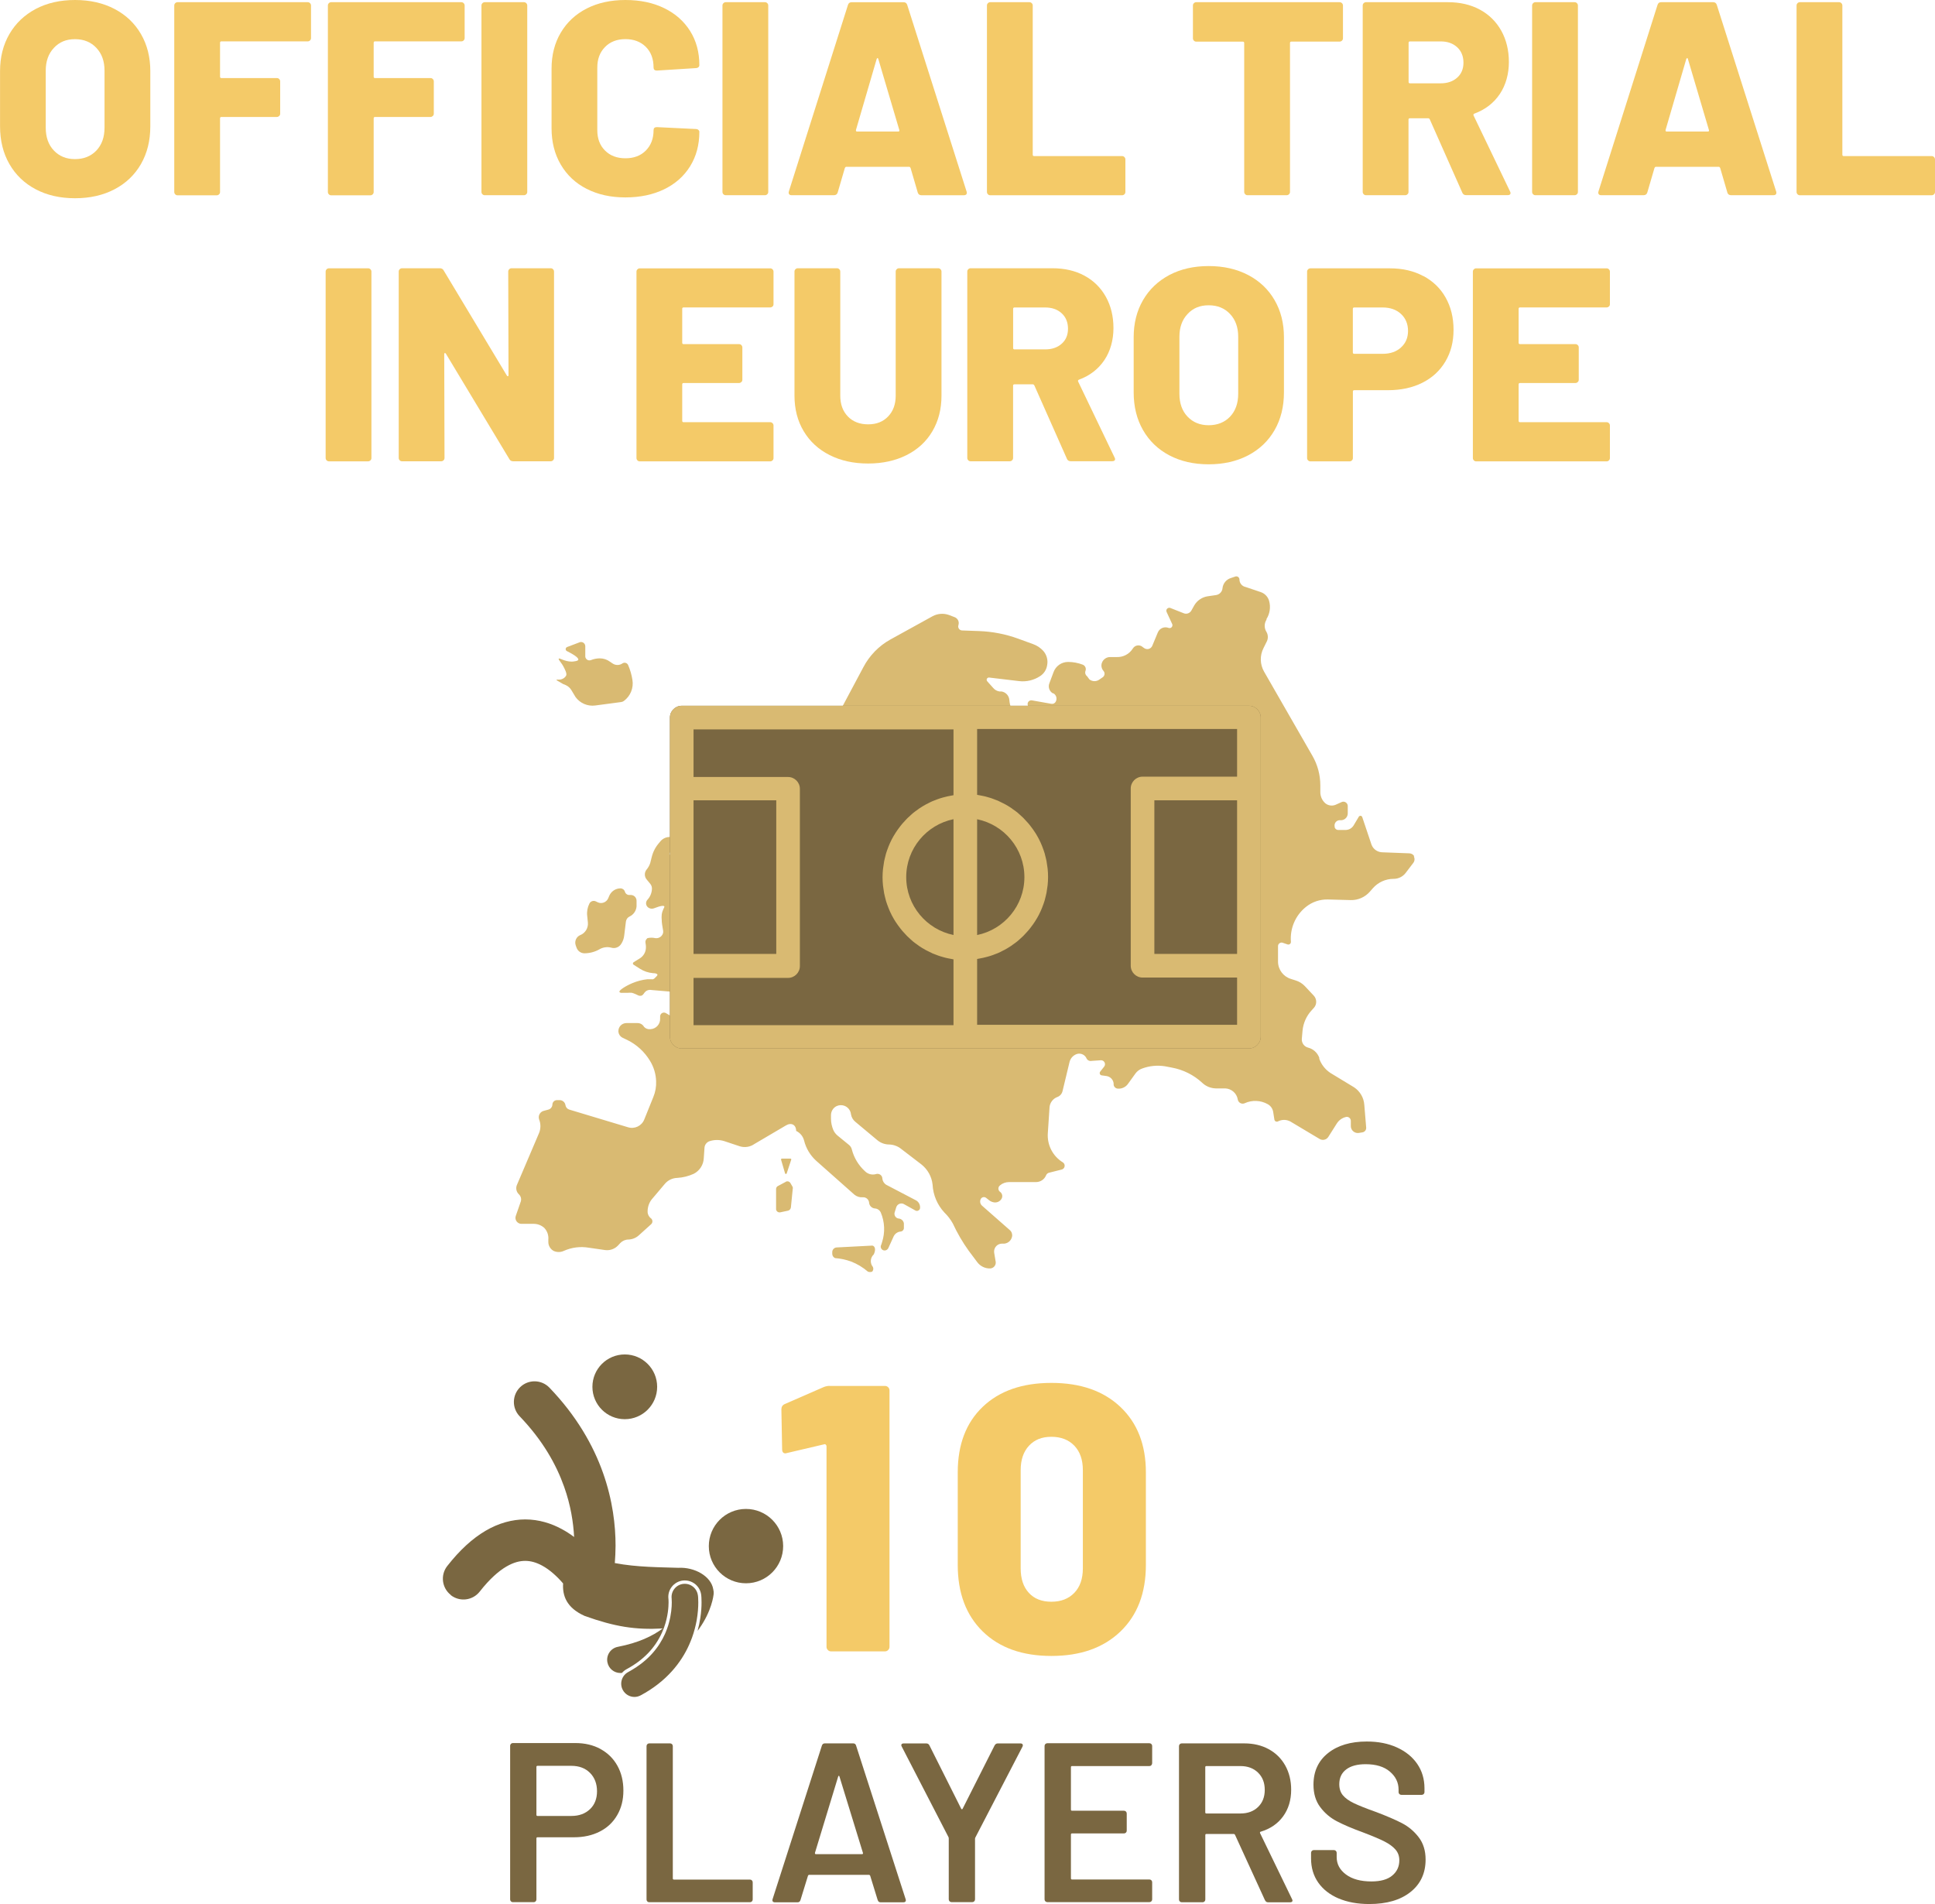<svg xmlns="http://www.w3.org/2000/svg" id="Capa_2" data-name="Capa 2" viewBox="0 0 415.41 408.78"><defs><style>      .cls-1 {        fill: #d9ba72;      }      .cls-1, .cls-2, .cls-3 {        stroke-width: 0px;      }      .cls-2 {        fill: #7a6741;      }      .cls-3 {        fill: #f4ca68;      }    </style></defs><g id="Layer_2" data-name="Layer 2"><g><path class="cls-2" d="M128.91,375.49c1.56.85,2.77,2.04,3.63,3.58.86,1.54,1.29,3.32,1.29,5.34s-.44,3.74-1.32,5.26c-.88,1.53-2.12,2.71-3.73,3.53-1.61.83-3.47,1.24-5.58,1.24h-7.8c-.16,0-.24.08-.24.24v13.11c0,.16-.06.3-.17.41-.11.11-.25.17-.41.17h-4.48c-.16,0-.3-.06-.41-.17-.11-.11-.17-.25-.17-.41v-33c0-.16.06-.3.17-.41s.25-.17.41-.17h13.4c2.05,0,3.85.42,5.41,1.27ZM126.66,388.41c1.01-.97,1.51-2.26,1.51-3.85s-.5-2.94-1.51-3.95c-1.01-1.01-2.34-1.51-4-1.51h-7.26c-.16,0-.24.08-.24.24v10.28c0,.16.08.24.24.24h7.26c1.66,0,2.99-.49,4-1.46Z"></path><path class="cls-2" d="M138.97,408.22c-.11-.11-.17-.25-.17-.41v-32.95c0-.16.06-.3.17-.41s.25-.17.41-.17h4.48c.16,0,.3.06.41.17.11.11.17.25.17.41v28.42c0,.16.08.24.24.24h16.33c.16,0,.3.06.41.17.11.11.17.25.17.41v3.7c0,.16-.06.3-.17.41s-.25.17-.41.17h-21.64c-.16,0-.3-.06-.41-.17Z"></path><path class="cls-2" d="M188.42,407.91l-1.61-5.22c-.07-.13-.15-.19-.24-.19h-12.87c-.1,0-.18.07-.24.19l-1.61,5.22c-.1.33-.31.49-.63.49h-4.87c-.2,0-.34-.06-.44-.17-.1-.11-.11-.28-.05-.51l10.58-32.95c.1-.32.31-.49.63-.49h6.09c.33,0,.54.16.63.49l10.63,32.95c.03.07.05.15.05.24,0,.29-.18.44-.54.44h-4.87c-.33,0-.54-.16-.63-.49ZM175.16,398.06h9.89c.2,0,.26-.1.2-.29l-5.02-16.33c-.03-.13-.08-.2-.15-.2s-.11.07-.15.2l-4.97,16.33c-.03.2.03.29.2.29Z"></path><path class="cls-2" d="M203.85,408.18c-.11-.11-.17-.25-.17-.41v-13.06c0-.13-.02-.23-.05-.29l-10.04-19.45c-.07-.13-.1-.23-.1-.29,0-.26.18-.39.54-.39h4.83c.32,0,.55.15.68.44l6.82,13.6c.1.13.2.13.29,0l6.87-13.6c.16-.29.39-.44.68-.44h4.87c.23,0,.38.07.46.2.08.13.07.29-.02.49l-10.09,19.45c-.07.13-.1.23-.1.29v13.06c0,.16-.06.3-.17.41s-.25.17-.41.17h-4.48c-.16,0-.3-.06-.41-.17Z"></path><path class="cls-2" d="M247.18,378.98c-.11.11-.25.17-.41.17h-16.62c-.16,0-.24.08-.24.24v9.11c0,.16.08.24.24.24h11.16c.16,0,.3.06.41.17.11.11.17.25.17.42v3.7c0,.16-.06.3-.17.41s-.25.17-.41.17h-11.16c-.16,0-.24.08-.24.24v9.41c0,.16.08.24.24.24h16.62c.16,0,.3.06.41.17.11.11.17.25.17.41v3.7c0,.16-.06.3-.17.41s-.25.17-.41.17h-21.93c-.16,0-.3-.06-.42-.17-.11-.11-.17-.25-.17-.41v-32.95c0-.16.06-.3.17-.41.11-.11.25-.17.42-.17h21.93c.16,0,.3.06.41.17.11.11.17.25.17.41v3.7c0,.16-.06.3-.17.42Z"></path><path class="cls-2" d="M271.57,407.96l-6.43-14.04c-.07-.13-.16-.19-.29-.19h-5.85c-.16,0-.24.08-.24.24v13.84c0,.16-.06.3-.17.41s-.25.17-.41.17h-4.48c-.16,0-.3-.06-.42-.17-.11-.11-.17-.25-.17-.41v-32.95c0-.16.06-.3.17-.41.11-.11.25-.17.42-.17h13.4c1.98,0,3.74.41,5.26,1.24,1.53.83,2.71,2,3.56,3.51.84,1.51,1.27,3.24,1.27,5.19,0,2.24-.58,4.15-1.73,5.73s-2.75,2.67-4.8,3.29c-.07,0-.11.03-.15.1-.03.07-.03.13,0,.2l6.87,14.18c.06.13.1.23.1.29,0,.26-.18.39-.54.39h-4.68c-.33,0-.55-.15-.68-.44ZM258.75,379.39v9.7c0,.16.08.24.24.24h7.31c1.56,0,2.82-.46,3.78-1.39.96-.93,1.44-2.15,1.44-3.68s-.48-2.76-1.44-3.7c-.96-.94-2.22-1.41-3.78-1.41h-7.31c-.16,0-.24.08-.24.24Z"></path><path class="cls-2" d="M287.36,407.57c-1.88-.81-3.34-1.95-4.36-3.41-1.02-1.46-1.54-3.18-1.54-5.17v-1.22c0-.16.06-.3.17-.41s.25-.17.41-.17h4.34c.16,0,.3.06.41.17.11.11.17.25.17.41v.93c0,1.5.67,2.74,2,3.73s3.15,1.49,5.46,1.49c1.98,0,3.48-.42,4.48-1.27,1.01-.84,1.51-1.93,1.51-3.27,0-.91-.28-1.68-.83-2.31-.55-.63-1.34-1.21-2.36-1.73s-2.56-1.17-4.61-1.95c-2.31-.84-4.18-1.64-5.61-2.39-1.43-.75-2.62-1.76-3.58-3.05-.96-1.28-1.44-2.88-1.44-4.8,0-2.86,1.04-5.12,3.12-6.78s4.86-2.49,8.33-2.49c2.44,0,4.59.42,6.46,1.27s3.32,2.02,4.36,3.53,1.56,3.26,1.56,5.24v.83c0,.16-.06.3-.17.41s-.25.17-.41.17h-4.39c-.16,0-.3-.06-.42-.17-.11-.11-.17-.25-.17-.41v-.54c0-1.53-.63-2.82-1.88-3.88-1.25-1.06-2.98-1.58-5.19-1.58-1.79,0-3.18.37-4.17,1.12-.99.75-1.49,1.8-1.49,3.17,0,.97.26,1.77.78,2.39s1.3,1.18,2.34,1.68,2.65,1.15,4.83,1.92c2.31.88,4.15,1.67,5.53,2.39s2.57,1.71,3.56,3c.99,1.28,1.49,2.88,1.49,4.8,0,2.92-1.08,5.25-3.24,6.97-2.16,1.72-5.11,2.58-8.85,2.58-2.53,0-4.74-.41-6.63-1.22Z"></path></g><g><path class="cls-3" d="M7.67,40.64c-2.43-1.28-4.31-3.09-5.65-5.42-1.34-2.33-2.01-5.03-2.01-8.11v-11.84c0-3,.67-5.65,2.01-7.96,1.34-2.31,3.23-4.1,5.65-5.39,2.43-1.28,5.24-1.92,8.44-1.92s6.02.64,8.47,1.92c2.45,1.28,4.34,3.08,5.68,5.39,1.34,2.31,2.01,4.96,2.01,7.96v11.84c0,3.08-.67,5.78-2.01,8.11-1.34,2.33-3.24,4.14-5.68,5.42-2.45,1.28-5.27,1.92-8.47,1.92s-6.01-.64-8.44-1.92ZM20.69,32.32c1.16-1.22,1.75-2.86,1.75-4.91v-12.25c0-2.01-.58-3.64-1.75-4.88-1.16-1.24-2.69-1.87-4.59-1.87s-3.37.62-4.53,1.87c-1.17,1.24-1.75,2.87-1.75,4.88v12.25c0,2.05.58,3.69,1.75,4.91,1.16,1.22,2.67,1.84,4.53,1.84s3.42-.61,4.59-1.84Z"></path><path class="cls-3" d="M66.57,8.67c-.14.14-.31.21-.5.21h-18.53c-.2,0-.3.1-.3.3v7.28c0,.2.1.3.3.3h11.9c.2,0,.37.07.5.21.14.14.21.31.21.5v6.93c0,.2-.07.37-.21.5s-.31.21-.5.21h-11.9c-.2,0-.3.1-.3.3v15.81c0,.2-.07.37-.21.5-.14.14-.31.21-.5.21h-8.41c-.2,0-.37-.07-.5-.21-.14-.14-.21-.31-.21-.5V1.18c0-.2.07-.36.21-.5s.31-.21.5-.21h27.94c.2,0,.36.07.5.21.14.14.21.31.21.5v6.99c0,.2-.07.37-.21.5Z"></path><path class="cls-3" d="M99.55,8.67c-.14.14-.31.21-.5.21h-18.53c-.2,0-.3.1-.3.3v7.28c0,.2.1.3.3.3h11.9c.2,0,.37.07.5.21.14.14.21.31.21.5v6.93c0,.2-.07.37-.21.5s-.31.21-.5.21h-11.9c-.2,0-.3.1-.3.3v15.81c0,.2-.07.37-.21.5-.14.14-.31.21-.5.21h-8.41c-.2,0-.37-.07-.5-.21-.14-.14-.21-.31-.21-.5V1.18c0-.2.07-.36.21-.5s.31-.21.5-.21h27.94c.2,0,.36.07.5.21.14.14.21.31.21.5v6.99c0,.2-.07.37-.21.5Z"></path><path class="cls-3" d="M103.57,41.71c-.14-.14-.21-.31-.21-.5V1.18c0-.2.07-.36.21-.5s.31-.21.5-.21h8.41c.2,0,.36.07.5.21.14.14.21.31.21.5v40.02c0,.2-.07.37-.21.5-.14.14-.31.21-.5.21h-8.41c-.2,0-.37-.07-.5-.21Z"></path><path class="cls-3" d="M125.95,40.55c-2.39-1.22-4.24-2.96-5.56-5.21-1.32-2.25-1.98-4.85-1.98-7.81v-12.79c0-2.92.66-5.5,1.98-7.73,1.32-2.23,3.18-3.96,5.56-5.18,2.39-1.22,5.16-1.83,8.32-1.83s5.93.58,8.32,1.75c2.39,1.16,4.24,2.8,5.57,4.91,1.32,2.11,1.98,4.55,1.98,7.31,0,.2-.07.36-.21.47-.14.12-.31.18-.5.18l-8.41.53c-.47,0-.71-.22-.71-.65,0-1.85-.55-3.33-1.66-4.44-1.11-1.1-2.57-1.66-4.38-1.66s-3.28.56-4.38,1.69c-1.11,1.12-1.66,2.6-1.66,4.41v13.44c0,1.82.55,3.28,1.66,4.38,1.1,1.11,2.56,1.66,4.38,1.66s3.28-.55,4.38-1.66,1.66-2.56,1.66-4.38c0-.43.24-.65.71-.65l8.41.41c.2,0,.36.06.5.18.14.12.21.26.21.41,0,2.8-.66,5.27-1.98,7.4-1.32,2.13-3.18,3.78-5.57,4.94-2.39,1.16-5.16,1.75-8.32,1.75s-5.93-.61-8.32-1.84Z"></path><path class="cls-3" d="M155.31,41.71c-.14-.14-.21-.31-.21-.5V1.18c0-.2.07-.36.21-.5.14-.14.31-.21.5-.21h8.41c.2,0,.36.07.5.21.14.14.21.31.21.5v40.02c0,.2-.07.37-.21.5-.14.14-.31.21-.5.21h-8.41c-.2,0-.37-.07-.5-.21Z"></path><path class="cls-3" d="M197.02,41.32l-1.54-5.27c-.08-.16-.18-.24-.3-.24h-13.5c-.12,0-.22.08-.3.24l-1.54,5.27c-.12.39-.39.59-.83.59h-9.06c-.24,0-.42-.07-.53-.21-.12-.14-.14-.35-.06-.62L182.04,1.07c.12-.39.37-.59.77-.59h11.19c.39,0,.65.2.77.59l12.73,40.02c.04.08.06.18.06.3,0,.35-.22.53-.65.53h-9.06c-.43,0-.71-.2-.83-.59ZM184,28.24h8.82c.24,0,.32-.12.24-.35l-4.5-15.21c-.04-.16-.1-.23-.18-.21-.08.02-.14.09-.18.21l-4.44,15.21c-.04.24.04.35.24.35Z"></path><path class="cls-3" d="M212.09,41.71c-.14-.14-.21-.31-.21-.5V1.18c0-.2.07-.36.21-.5.14-.14.31-.21.5-.21h8.41c.2,0,.36.07.5.21.14.14.21.31.21.5v32.03c0,.2.1.3.3.3h18.88c.2,0,.36.07.5.21.14.14.21.31.21.5v6.99c0,.2-.07.37-.21.5-.14.14-.31.21-.5.21h-28.3c-.2,0-.37-.07-.5-.21Z"></path><path class="cls-3" d="M288.1.68c.14.14.21.31.21.5v7.04c0,.2-.07.37-.21.5-.14.14-.31.21-.5.21h-10.36c-.2,0-.3.1-.3.3v31.97c0,.2-.07.37-.21.5-.14.14-.31.21-.5.21h-8.41c-.2,0-.37-.07-.5-.21-.14-.14-.21-.31-.21-.5V9.24c0-.2-.1-.3-.3-.3h-10c-.2,0-.37-.07-.5-.21-.14-.14-.21-.31-.21-.5V1.18c0-.2.07-.36.21-.5s.31-.21.5-.21h30.78c.2,0,.36.07.5.21Z"></path><path class="cls-3" d="M313.94,41.38l-6.99-15.75c-.08-.16-.2-.24-.36-.24h-3.91c-.2,0-.3.1-.3.3v15.51c0,.2-.07.37-.21.5-.14.14-.31.21-.5.21h-8.41c-.2,0-.37-.07-.5-.21-.14-.14-.21-.31-.21-.5V1.18c0-.2.07-.36.21-.5.14-.14.31-.21.5-.21h17.58c2.6,0,4.89.53,6.87,1.6,1.97,1.07,3.5,2.58,4.59,4.53,1.08,1.95,1.63,4.19,1.63,6.72s-.65,4.93-1.95,6.87c-1.3,1.93-3.12,3.34-5.45,4.2-.2.08-.26.22-.18.41l7.82,16.28c.08.16.12.28.12.35,0,.32-.22.47-.65.47h-8.88c-.4,0-.67-.18-.83-.53ZM302.4,9.18v8.41c0,.2.1.3.3.3h6.57c1.46,0,2.64-.4,3.55-1.21.91-.81,1.36-1.88,1.36-3.23s-.45-2.49-1.36-3.32c-.91-.83-2.09-1.24-3.55-1.24h-6.57c-.2,0-.3.1-.3.3Z"></path><path class="cls-3" d="M329.13,41.71c-.14-.14-.21-.31-.21-.5V1.18c0-.2.07-.36.21-.5.14-.14.31-.21.5-.21h8.41c.2,0,.36.07.5.21.14.14.21.31.21.5v40.02c0,.2-.07.37-.21.5-.14.14-.31.21-.5.21h-8.41c-.2,0-.37-.07-.5-.21Z"></path><path class="cls-3" d="M370.83,41.32l-1.54-5.27c-.08-.16-.18-.24-.3-.24h-13.5c-.12,0-.22.08-.3.24l-1.54,5.27c-.12.39-.39.59-.83.59h-9.06c-.24,0-.42-.07-.53-.21-.12-.14-.14-.35-.06-.62l12.67-40.02c.12-.39.37-.59.77-.59h11.19c.39,0,.65.2.77.59l12.73,40.02c.04.08.06.18.06.3,0,.35-.22.53-.65.53h-9.06c-.43,0-.71-.2-.83-.59ZM357.81,28.24h8.82c.24,0,.32-.12.24-.35l-4.5-15.21c-.04-.16-.1-.23-.18-.21-.08.02-.14.09-.18.21l-4.44,15.21c-.04.24.04.35.24.35Z"></path><path class="cls-3" d="M385.9,41.71c-.14-.14-.21-.31-.21-.5V1.18c0-.2.07-.36.21-.5.14-.14.31-.21.5-.21h8.41c.2,0,.36.07.5.21.14.14.21.31.21.5v32.03c0,.2.1.3.3.3h18.88c.2,0,.36.07.5.21.14.14.21.31.21.5v6.99c0,.2-.07.37-.21.5-.14.14-.31.21-.5.21h-28.3c-.2,0-.37-.07-.5-.21Z"></path><path class="cls-3" d="M70.12,98.83c-.14-.14-.21-.31-.21-.5v-40.02c0-.2.07-.36.21-.5.14-.14.31-.21.5-.21h8.41c.2,0,.36.07.5.21.14.14.21.31.21.5v40.02c0,.2-.07.37-.21.5-.14.14-.31.21-.5.21h-8.41c-.2,0-.37-.07-.5-.21Z"></path><path class="cls-3" d="M109.32,57.8c.14-.14.3-.21.5-.21h8.41c.2,0,.36.07.5.21.14.14.21.31.21.5v40.02c0,.2-.07.37-.21.5-.14.14-.31.21-.5.21h-8.05c-.4,0-.67-.16-.83-.47l-13.62-22.62c-.08-.12-.16-.17-.24-.15-.08.02-.12.11-.12.27l.06,22.26c0,.2-.07.37-.21.5-.14.14-.31.21-.5.21h-8.41c-.2,0-.37-.07-.5-.21-.14-.14-.21-.31-.21-.5v-40.02c0-.2.07-.36.21-.5.14-.14.31-.21.5-.21h8.11c.39,0,.67.16.83.47l13.56,22.56c.08.12.16.17.24.15.08-.02.12-.11.12-.27l-.06-22.2c0-.2.07-.36.21-.5Z"></path><path class="cls-3" d="M165.85,65.79c-.14.14-.31.21-.5.21h-18.59c-.2,0-.3.1-.3.3v7.28c0,.2.1.3.3.3h11.9c.2,0,.37.07.5.21.14.14.21.31.21.5v6.93c0,.2-.07.37-.21.5s-.31.21-.5.21h-11.9c-.2,0-.3.1-.3.3v7.81c0,.2.1.3.3.3h18.59c.2,0,.36.07.5.21.14.14.21.31.21.5v6.99c0,.2-.07.37-.21.5-.14.14-.31.21-.5.21h-28c-.2,0-.37-.07-.5-.21-.14-.14-.21-.31-.21-.5v-40.02c0-.2.07-.36.21-.5s.31-.21.5-.21h28c.2,0,.36.07.5.21.14.14.21.31.21.5v6.99c0,.2-.07.37-.21.5Z"></path><path class="cls-3" d="M178.11,97.7c-2.39-1.2-4.24-2.91-5.57-5.12-1.32-2.21-1.98-4.76-1.98-7.64v-26.64c0-.2.07-.36.21-.5.14-.14.31-.21.5-.21h8.41c.2,0,.36.07.5.21.14.14.21.31.21.5v26.64c0,1.86.54,3.34,1.63,4.47,1.08,1.12,2.54,1.69,4.35,1.69s3.21-.56,4.29-1.69c1.08-1.12,1.63-2.61,1.63-4.47v-26.64c0-.2.07-.36.21-.5s.3-.21.5-.21h8.41c.2,0,.36.07.5.21.14.14.21.31.21.5v26.64c0,2.88-.65,5.43-1.95,7.64-1.3,2.21-3.15,3.92-5.54,5.12-2.39,1.2-5.14,1.81-8.26,1.81s-5.87-.6-8.26-1.81Z"></path><path class="cls-3" d="M229.05,98.5l-6.99-15.75c-.08-.16-.2-.24-.36-.24h-3.91c-.2,0-.3.1-.3.3v15.51c0,.2-.07.37-.21.5-.14.14-.31.21-.5.21h-8.41c-.2,0-.37-.07-.5-.21-.14-.14-.21-.31-.21-.5v-40.02c0-.2.07-.36.21-.5s.31-.21.5-.21h17.58c2.6,0,4.89.53,6.87,1.6,1.97,1.07,3.5,2.58,4.59,4.53,1.08,1.95,1.63,4.19,1.63,6.72s-.65,4.93-1.95,6.87c-1.3,1.93-3.12,3.34-5.45,4.2-.2.08-.26.22-.18.41l7.81,16.28c.08.16.12.28.12.35,0,.32-.22.47-.65.47h-8.88c-.39,0-.67-.18-.83-.53ZM217.5,66.3v8.41c0,.2.1.3.3.3h6.57c1.46,0,2.64-.4,3.55-1.21.91-.81,1.36-1.88,1.36-3.23s-.45-2.49-1.36-3.32c-.91-.83-2.09-1.24-3.55-1.24h-6.57c-.2,0-.3.1-.3.3Z"></path><path class="cls-3" d="M251.04,97.76c-2.43-1.28-4.31-3.09-5.65-5.42-1.34-2.33-2.01-5.03-2.01-8.11v-11.84c0-3,.67-5.65,2.01-7.96,1.34-2.31,3.23-4.1,5.65-5.39,2.43-1.28,5.24-1.92,8.44-1.92s6.02.64,8.47,1.92c2.45,1.28,4.34,3.08,5.68,5.39,1.34,2.31,2.01,4.96,2.01,7.96v11.84c0,3.08-.67,5.78-2.01,8.11-1.34,2.33-3.24,4.14-5.68,5.42-2.45,1.28-5.27,1.92-8.47,1.92s-6.01-.64-8.44-1.92ZM264.07,89.45c1.16-1.22,1.75-2.86,1.75-4.91v-12.25c0-2.01-.58-3.64-1.75-4.88-1.16-1.24-2.69-1.87-4.59-1.87s-3.37.62-4.53,1.87c-1.17,1.24-1.75,2.87-1.75,4.88v12.25c0,2.05.58,3.69,1.75,4.91,1.16,1.22,2.67,1.84,4.53,1.84s3.42-.61,4.59-1.84Z"></path><path class="cls-3" d="M305.57,59.25c2.07,1.11,3.67,2.65,4.79,4.65,1.12,1.99,1.69,4.29,1.69,6.9s-.58,4.83-1.75,6.81c-1.17,1.97-2.81,3.49-4.94,4.56s-4.6,1.6-7.4,1.6h-7.22c-.2,0-.3.1-.3.3v14.27c0,.2-.07.37-.21.5-.14.14-.31.21-.5.21h-8.41c-.2,0-.37-.07-.5-.21-.14-.14-.21-.31-.21-.5v-40.02c0-.2.07-.36.21-.5.14-.14.3-.21.5-.21h17.11c2.68,0,5.06.55,7.13,1.66ZM300.77,74.59c1.01-.91,1.51-2.09,1.51-3.55s-.5-2.71-1.51-3.64c-1.01-.93-2.32-1.39-3.94-1.39h-6.1c-.2,0-.3.1-.3.3v9.35c0,.2.1.3.3.3h6.1c1.62,0,2.93-.45,3.94-1.36Z"></path><path class="cls-3" d="M345.41,65.79c-.14.14-.31.21-.5.21h-18.59c-.2,0-.3.1-.3.3v7.28c0,.2.1.3.3.3h11.9c.2,0,.36.07.5.21.14.14.21.31.21.5v6.93c0,.2-.07.37-.21.5s-.31.21-.5.21h-11.9c-.2,0-.3.1-.3.3v7.81c0,.2.1.3.3.3h18.59c.2,0,.36.07.5.21.14.14.21.31.21.5v6.99c0,.2-.07.37-.21.5-.14.14-.31.21-.5.21h-28c-.2,0-.37-.07-.5-.21-.14-.14-.21-.31-.21-.5v-40.02c0-.2.07-.36.21-.5.14-.14.31-.21.5-.21h28c.2,0,.36.07.5.21.14.14.21.31.21.5v6.99c0,.2-.07.37-.21.5Z"></path></g><g><path class="cls-3" d="M178.09,297.54h11.89c.27,0,.5.09.69.28.19.19.29.42.29.69v55.04c0,.27-.1.5-.29.69-.19.19-.42.29-.69.29h-11.56c-.27,0-.5-.09-.69-.29-.19-.19-.29-.42-.29-.69v-43.07c0-.11-.05-.22-.16-.33-.11-.11-.22-.13-.33-.08l-7.98,1.87-.33.08c-.49,0-.73-.3-.73-.9l-.16-8.55c0-.54.24-.92.73-1.14l8.39-3.66c.43-.16.84-.24,1.22-.24Z"></path><path class="cls-3" d="M210.98,350.26c-3.58-3.5-5.37-8.26-5.37-14.29v-19.87c0-5.97,1.79-10.67,5.37-14.08,3.58-3.42,8.49-5.13,14.74-5.13s11.18,1.72,14.82,5.17c3.64,3.45,5.46,8.13,5.46,14.04v19.87c0,6.02-1.82,10.79-5.46,14.29-3.64,3.5-8.58,5.25-14.82,5.25s-11.15-1.75-14.74-5.25ZM230.64,341.96c1.22-1.27,1.83-3.02,1.83-5.25v-21.09c0-2.22-.61-3.98-1.83-5.25-1.22-1.27-2.86-1.91-4.93-1.91s-3.61.64-4.8,1.91c-1.19,1.28-1.79,3.03-1.79,5.25v21.09c0,2.23.58,3.98,1.75,5.25,1.17,1.28,2.78,1.91,4.84,1.91s3.71-.64,4.93-1.91Z"></path></g><g><path class="cls-1" d="M120.97,146.88l.52.22c.49.23.9.6,1.18,1.07l.89,1.48c.97,1.33,2.6,2.03,4.23,1.81l5.56-.74c.21-.02.42-.11.59-.24,1.41-1.04,2.12-2.79,1.83-4.52-.17-1.09-.48-2.16-.92-3.18-.18-.42-.67-.61-1.09-.43-.04.02-.07.04-.11.06-.65.47-1.53.47-2.18,0l-.52-.35c-.63-.47-1.4-.72-2.18-.72-.65,0-1.29.13-1.9.37-.46.18-.98-.04-1.16-.5-.04-.09-.06-.19-.06-.28v-2.18c0-.51-.41-.92-.91-.92-.15,0-.3.04-.44.11l-2.53.96c-.25.08-.39.35-.31.6.03.1.1.19.18.25,2.18,1.09,2.57,1.61,2.51,1.9s-1.2.39-1.4.39c-1.59,0-2.62-.85-2.79-.63s.55.72,1.2,2.07c.48.96.48,1.29.39,1.55-.21.38-.56.66-.98.79-.59.2-1.05,0-1.09.13-.04.13.33.24,1.48.94Z"></path><path class="cls-1" d="M135.02,192.14c-.42-.02-.77-.32-.87-.72-.12-.41-.51-.7-.94-.7-1.04,0-1.98.62-2.4,1.57l-.26.61c-.39.82-1.35,1.19-2.18.83l-.46-.22c-.51-.24-1.11-.04-1.37.46-.41.81-.58,1.72-.48,2.62l.15,1.46c.11,1.16-.55,2.27-1.64,2.7-.84.36-1.27,1.31-.98,2.18l.2.55c.25.69.9,1.16,1.64,1.18,1.14,0,2.26-.29,3.25-.85.75-.45,1.66-.58,2.51-.37.83.27,1.73-.07,2.18-.81.37-.56.59-1.21.65-1.88l.35-2.88c.06-.48.35-.9.79-1.11.86-.4,1.43-1.24,1.5-2.18v-1.11s0-.03,0-.05c.02-.69-.52-1.26-1.2-1.28h-.44Z"></path><path class="cls-1" d="M135.97,207.05s.05.06.08.08l1.37.87c.82.52,1.76.83,2.73.92.79,0,.98.22,1,.35s-.35.52-.68.81l-.26.15c-.1.02-.2.02-.31,0h-.92c-1.1.12-2.18.4-3.21.83-1.46.61-2.92,1.55-2.79,1.88.13.33.65.17,1.83.2.28-.02.55-.02.83,0,.27.07.53.16.78.28l.72.33c.19.05.4.05.59,0,.46-.2.52-.63.92-.94.36-.27.83-.36,1.27-.26l7.96.68c.84.09,1.69-.07,2.44-.46.65-.35,1.24-1.07,1.16-1.33-.09-.26-2.03,0-2.18-.57-.15-.57.44-.79,1.18-1.37.2-.15,2.18-1.96,1.81-3.49-.09-.37-.32-.7-.63-.92-.63-.24-1.31-.32-1.99-.24h-.17c-.37.05-.71-.21-.76-.58-.01-.09,0-.18.02-.27.35-1.21.39-2.49.13-3.73l-.33-1.68c-.1-.47-.36-.88-.74-1.18-.54-.4-.86-1.03-.87-1.7l-.11-2.05c-.11-1.19-.73-2.27-1.7-2.97-.39-.43-.43-1.07-.11-1.55.37-.65.92-.83,1.59-1.51.53-.54.9-1.21,1.09-1.94.26-.65-.06-1.38-.71-1.64-.1-.04-.21-.07-.32-.08l-2.18-.31c-.48,0-.74-.13-.79-.31-.04-.17.26-.81,2.18-1.77l.57-.26c.16-.35.16-.74,0-1.09-.12-.17-.28-.31-.46-.41-.17-.09-.37-.14-.57-.13h-1.66c-.74,0-1.45.32-1.94.87l-.37.44c-.75.87-1.28,1.9-1.55,3.01l-.31,1.24c-.16.51-.42.99-.76,1.4-.54.63-.54,1.55,0,2.18l.72.87c.31.35.45.82.39,1.29-.07.81-.4,1.58-.96,2.18-.39.43-.39,1.08,0,1.51.37.39.94.51,1.44.31,1.57-.61,2.05-.57,2.18-.41s-.39.68-.55,1.75c-.04.41-.04.82,0,1.22,0,.57.15,1.37.31,2.31v.35c-.15.78-.89,1.31-1.68,1.2-.56-.13-1.14-.13-1.7,0-.79.74-.24.98-.33,2.18-.06.9-.56,1.71-1.33,2.18l-1.31.81c-.16.11-.19.33-.08.49Z"></path><path class="cls-1" d="M303.62,183.83c-.21-.37-.6-.61-1.03-.63l-5.76-.22c-1.05,0-2-.63-2.38-1.61l-2.01-5.98c-.09-.21-.33-.31-.54-.22-.1.04-.18.12-.22.22l-1.09,1.83c-.35.57-.96.93-1.64.96h-1.61c-.38.03-.72-.22-.81-.59v-.13c-.14-.61.25-1.22.86-1.35.04,0,.08-.02.12-.02h.48c.77-.07,1.36-.71,1.35-1.48v-1.55c0-.52-.41-.94-.93-.95-.15,0-.29.03-.42.1l-1.27.57c-.73.3-1.56.18-2.18-.31-.69-.6-1.09-1.48-1.09-2.4v-1.46c0-2.25-.59-4.45-1.72-6.39l-10.34-18c-.91-1.57-.96-3.49-.13-5.1l.63-1.27c.39-.67.39-1.51,0-2.18-.51-.8-.51-1.82,0-2.62v-.15c.73-1.16.93-2.57.57-3.88-.25-.89-.92-1.6-1.79-1.9l-3.23-1.09c-.78-.15-1.35-.82-1.35-1.61,0-.37-.3-.68-.67-.68-.07,0-.14,0-.2.03l-.98.33c-.98.3-1.68,1.16-1.79,2.18-.06.77-.66,1.38-1.42,1.48l-1.79.26c-1.2.19-2.25.91-2.86,1.96l-.61,1.09c-.32.58-1.02.84-1.64.59l-2.86-1.13c-.32-.14-.69.02-.83.34-.07.17-.06.37.02.53l1.2,2.6c.13.31-.02.67-.34.8-.14.06-.29.06-.43.01-.91-.37-1.96.06-2.33.98,0,0,0,0,0,0l-1.18,2.84c-.24.59-.91.88-1.5.64-.11-.04-.21-.11-.31-.18l-.22-.15c-.56-.53-1.44-.51-1.97.05-.08.08-.15.18-.21.28-.75,1.17-2.06,1.85-3.45,1.79h-1.37c-.8-.02-1.52.49-1.79,1.24-.22.6-.08,1.27.35,1.75.33.39.28.96-.1,1.29-.02.01-.03.03-.05.04l-.7.48c-.64.5-1.54.5-2.18,0l-.52-.7c-.35-.26-.48-.71-.33-1.11.21-.53-.04-1.13-.57-1.35-1.01-.39-2.08-.59-3.16-.59-1.4,0-2.64.87-3.12,2.18l-.89,2.38c-.34.81-.02,1.74.74,2.18h.13c.61.36.83,1.14.5,1.77-.17.35-.55.55-.94.48l-4.17-.74c-.44-.08-.86.22-.93.66-.01.08-.02.16,0,.24.1.74.63,1.35,1.35,1.55l1.18.33c.65.18,1.05.84.89,1.51-.1.4-.48.67-.89.61l-2.75-.26c-.97-.11-1.85-.62-2.44-1.4-.74-.96-1.18-2.11-1.27-3.32-.07-.92-.75-1.67-1.66-1.83h-.44c-.54-.07-1.03-.35-1.37-.76l-1.27-1.42c-.18-.19-.18-.5.01-.68.11-.1.25-.15.4-.13l6.39.76c1.61.2,3.23-.19,4.58-1.09.81-.54,1.35-1.4,1.48-2.36.21-1.09-.11-2.22-.85-3.05-.6-.65-1.35-1.15-2.18-1.44l-3.18-1.16c-2.71-.99-5.56-1.54-8.44-1.64l-3.6-.13c-.48,0-.86-.41-.85-.89,0-.09.02-.18.05-.27.23-.7-.14-1.45-.83-1.7l-1.2-.46c-1.16-.41-2.43-.32-3.51.26l-9.1,5.02c-2.45,1.37-4.45,3.42-5.76,5.91l-6.98,13.09c-2.33,4.38-5.75,8.1-9.93,10.78l-.39.24c-2.23,1.43-3.57,3.9-3.56,6.54v6.41c0,1.64.65,3.21,1.81,4.36l.37.37c.47.48,1.1.76,1.77.79.71.03,1.38-.29,1.81-.85l2.18-2.81c.8-.9,2.18-.98,3.08-.18.31.28.54.64.65,1.04v.33c.26,1.32.7,2.6,1.31,3.8l1.59,3.18c.61,1.25.15,2.75-1.05,3.45-.64.36-1.13.94-1.37,1.64l-.85,2.42c-.26.69-.05,1.46.52,1.92.44.37,1.06.43,1.57.17l4.1-2.18c.83-.44,1.4-1.25,1.53-2.18.12-.83.78-1.47,1.61-1.57,1.34-.18,2.38-1.25,2.51-2.6l.44-5.06c.1-1.45.92-2.76,2.18-3.49.88-.53,1.5-1.4,1.7-2.4.24-1.38-.32-2.78-1.44-3.62-1.01-.69-1.58-1.86-1.53-3.08l.2-3.86c.07-1.53.63-3.01,1.61-4.19l3.4-4.14c.65-.78,1-1.76,1-2.77,0-1.27.61-2.47,1.64-3.23l.59-.44c.85-.63,2.05-.45,2.69.4.08.1.14.21.19.32.39.74.39,1.62,0,2.36l-3.29,5.82c-.91,1.59-1.19,3.45-.78,5.24l.98,4.36c.11.53.45.99.92,1.27l2.51,1.48c.89.5,1.99.5,2.88,0l5.02-2.64c1.54-.75,3.34-.75,4.89,0,.44.22.62.76.4,1.2-.11.22-.31.39-.55.46l-.65.15c-.72.18-1.22.83-1.22,1.57,0,.42-.33.76-.74.79l-4.84.35c-.85.06-1.67.33-2.4.76l-2.97,1.75c-.61.34-.96,1.01-.92,1.7v1.2c.02.41.36.73.77.71.12,0,.24-.04.34-.1.8-.57,1.76-.88,2.75-.89.71.02,1.28.6,1.29,1.31v2.79c0,.42-.34.76-.77.76-.12,0-.24-.03-.35-.08l-2.18-1.16c-.71-.39-1.6-.13-1.99.58-.03.06-.06.12-.09.19-.61,1.54-.77,3.22-.46,4.84.47,2.36-.06,4.81-1.46,6.76-.59.87-1.58,1.39-2.64,1.37-.69,0-1.32-.42-1.57-1.07-.11-.29-.44-.44-.73-.33,0,0,0,0-.01,0l-6.54,2.49c-.7.26-1.25.82-1.5,1.53-.14.4-.58.61-.97.46-.06-.02-.13-.05-.18-.09l-2.73-1.96c-.59-.43-1.4-.39-1.94.11-.96.86-2.38.94-3.42.2-1.49-1.05-2.44-2.7-2.62-4.52-.06-.55.13-1.11.52-1.51.28-.28.49-.63.61-1l.31-.92c.52-1.52.79-3.11.79-4.71,0-.52-.43-.93-.95-.93-.16,0-.31.04-.45.12l-2.18,1.22c-.95.54-1.5,1.57-1.44,2.66l.5,8.33c.08,1.48-1.01,2.77-2.49,2.94l-2.29.26c-2.26.26-4.26,1.58-5.39,3.56l-.33.59c-1.45,2.58-3.92,4.43-6.81,5.1h-.17c-.88.2-1.59.85-1.88,1.7-.37,1.15-1.41,1.94-2.62,1.98-.86.02-1.63.55-1.96,1.35-.21.46-.75.67-1.21.47-.03-.02-.07-.03-.1-.05l-2.05-1.2c-.4-.23-.9-.1-1.13.3-.09.15-.12.32-.11.49v.37c.06,1.2-.87,2.23-2.07,2.29-.04,0-.07,0-.11,0-.49.05-.97-.15-1.29-.52-.28-.5-.82-.8-1.4-.79h-2.4c-.95.02-1.71.8-1.69,1.76,0,.05,0,.11.01.16.07.53.4.99.87,1.22l1.05.5c2.02.99,3.7,2.55,4.86,4.47.81,1.32,1.26,2.82,1.31,4.36.05,1.16-.15,2.31-.59,3.38l-1.96,4.86c-.55,1.37-2.06,2.09-3.47,1.66l-12.63-3.8c-.43-.13-.74-.5-.81-.94-.09-.62-.62-1.09-1.24-1.09h-.59c-.54,0-.98.44-.98.98,0,0,0,.01,0,.02-.04.51-.41.94-.92,1.05l-.89.24c-.76.17-1.25.92-1.08,1.69.01.06.03.13.05.19.36.91.36,1.92,0,2.84l-4.8,11.26c-.26.69-.08,1.46.46,1.96.42.4.57,1,.39,1.55l-1.07,3.08c-.23.67.13,1.4.8,1.63.11.04.23.06.35.07h2.79c.81.02,1.58.33,2.18.87.63.67.95,1.57.87,2.49v.57c.01.78.45,1.5,1.13,1.88.69.32,1.49.32,2.18,0,1.69-.76,3.58-1,5.41-.68l3.47.5c1.04.14,2.08-.24,2.79-1l.48-.52c.46-.47,1.09-.74,1.75-.74.81-.03,1.58-.34,2.18-.87l2.66-2.4c.35-.3.39-.82.1-1.17-.03-.03-.06-.07-.1-.1-.46-.33-.74-.87-.74-1.44-.01-.95.29-1.87.87-2.62l2.84-3.36c.66-.78,1.62-1.24,2.64-1.27,1.22-.07,2.42-.37,3.53-.87,1.28-.64,2.12-1.93,2.18-3.36l.15-2.18c.02-.68.47-1.27,1.11-1.48,1.03-.33,2.13-.33,3.16,0l3.27,1.09c1.08.35,2.26.17,3.18-.48l6.78-3.99c1.13-.68,2.18-.15,2.18,1.18.84.4,1.47,1.15,1.7,2.05.41,1.68,1.32,3.2,2.6,4.36l8.22,7.29c.51.41,1.16.61,1.81.55.68-.04,1.26.46,1.33,1.13.04.67.56,1.2,1.22,1.27.56.02,1.06.36,1.29.87.85,2.01.95,4.27.28,6.35l-.17.55c-.24.39-.11.9.29,1.14.06.04.13.06.19.08.41.11.85-.09,1.03-.48l1.16-2.55c.29-.57.85-.95,1.48-1,.43-.04.75-.43.7-.86,0-.01,0-.02,0-.03v-.85c-.07-.56-.53-1-1.09-1.05-.56-.05-.98-.55-.93-1.12,0-.06.02-.11.03-.17l.35-1.13c.19-.61.83-.95,1.44-.77.07.02.15.05.21.09l2.46,1.37c.33.18.74.06.92-.26.05-.09.08-.18.08-.28.06-.67-.28-1.32-.87-1.64l-6.35-3.32c-.49-.28-.81-.77-.87-1.33,0-.58-.47-1.04-1.05-1.04-.12,0-.23.02-.34.06-.83.23-1.72,0-2.33-.61-1.39-1.26-2.38-2.9-2.84-4.71-.09-.36-.29-.68-.57-.92l-2.46-2.01c-.42-.34-.75-.77-.96-1.27-.3-.73-.47-1.52-.48-2.31v-.79c-.01-.82.43-1.58,1.16-1.96,1.08-.53,2.39-.09,2.92.99.12.24.19.51.22.78.11.63.44,1.19.94,1.59l4.67,3.9c.71.61,1.61.95,2.55.96.93.02,1.84.34,2.57.92l4.36,3.34c1.36,1.07,2.24,2.64,2.42,4.36.12,2.24,1.02,4.36,2.55,6,.71.68,1.31,1.47,1.79,2.33.96,2.07,2.11,4.05,3.45,5.91l1.83,2.44c.66.86,1.69,1.35,2.77,1.31.7-.05,1.22-.65,1.17-1.35,0-.04,0-.09-.02-.13l-.31-1.85c-.16-.93.46-1.81,1.38-1.97.16-.03.31-.03.47-.02.96.07,1.82-.6,1.99-1.55.09-.51-.1-1.04-.5-1.37l-5.96-5.24c-.39-.35-.51-.92-.28-1.4.18-.38.64-.54,1.02-.36.06.03.11.06.16.1l.63.5c.31.25.69.41,1.09.46.6.08,1.19-.19,1.53-.7.35-.51.23-1.21-.28-1.57-.39-.29-.46-.84-.17-1.22.05-.07.11-.13.17-.17.53-.45,1.2-.69,1.9-.7h5.8c.95.01,1.82-.56,2.18-1.44.11-.29.35-.5.65-.57l2.7-.68c.46-.11.73-.58.62-1.03-.05-.21-.19-.4-.38-.52-2.16-1.33-3.39-3.75-3.21-6.28l.37-5.56c.09-.98.74-1.83,1.66-2.18.57-.2.99-.68,1.13-1.27l1.5-6.24c.17-.7.64-1.29,1.29-1.61.85-.44,1.89-.11,2.32.74.01.02.02.05.03.07.2.43.67.66,1.13.55l1.92-.13c.47-.04.88.31.92.77.02.22-.05.43-.18.6l-.85,1.07c-.17.22-.13.53.08.7.07.06.15.09.24.1l1.07.15c.8.13,1.42.78,1.5,1.59v.26c.05.47.44.83.92.85.86.06,1.69-.34,2.18-1.05l1.57-2.18c.36-.5.87-.89,1.46-1.09,1.56-.58,3.24-.74,4.89-.48l1.46.28c2.45.45,4.72,1.58,6.54,3.27.78.75,1.82,1.17,2.9,1.2h2.03c1.35.05,2.48,1.05,2.7,2.38.1.58.64.98,1.23.88.09-.01.17-.04.26-.08,1.58-.72,3.41-.65,4.93.2.63.34,1.06.95,1.18,1.66l.26,1.66c.04.29.31.48.6.44.05,0,.1-.02.14-.04.84-.45,1.84-.45,2.68,0l6.28,3.75c.64.39,1.47.2,1.88-.44l1.81-2.86c.45-.72,1.16-1.23,1.99-1.42.46-.1.91.2,1.01.66.01.07.02.14.02.22v.98c-.05.83.59,1.54,1.42,1.59.11,0,.22,0,.33-.02l.76-.13c.47-.08.81-.5.79-.98l-.41-4.95c-.11-1.51-.92-2.89-2.18-3.73l-5.08-3.08c-1.11-.73-1.96-1.8-2.4-3.05v-.22c-.4-1.08-1.3-1.9-2.42-2.18-.84-.22-1.4-1.01-1.33-1.88l.15-1.72c.15-1.62.82-3.16,1.92-4.36l.5-.55c.69-.74.69-1.89,0-2.64l-1.94-2.07c-.54-.56-1.22-.98-1.96-1.2l-1.03-.33c-1.62-.5-2.73-1.99-2.75-3.69v-3.34c0-.42.34-.76.76-.77.09,0,.18.02.26.05l1.03.35c.29.1.59-.06.69-.34.02-.07.03-.14.03-.2-.24-2.88.96-5.69,3.21-7.5,1.33-1.08,3-1.65,4.71-1.61l4.93.13c1.57.04,3.07-.63,4.1-1.81l.61-.7c1.14-1.31,2.78-2.06,4.52-2.05.99,0,1.92-.46,2.53-1.24l1.66-2.18c.31-.4.35-.95.11-1.4Z"></path><path class="cls-1" d="M187.11,267.42l-7.5.39c-.52.03-.93.46-.94.98v.39c0,.4.24.76.61.92,1.16.08,2.31.33,3.4.72,1.33.51,2.56,1.25,3.64,2.18.29.12.62.12.92,0,.32-.34.32-.88,0-1.22-.49-.79-.35-1.83.33-2.46.39-.76.37-1.48,0-1.77-.12-.11-.29-.16-.46-.13Z"></path><path class="cls-1" d="M168.73,252.03c.11,0,.19-.1.19-.21l.94-2.84s.01-.05.01-.08c0-.1-.09-.17-.19-.16h-1.75s-.09-.01-.13,0c-.1.04-.15.16-.11.26l.83,2.84c0,.11.1.19.21.19Z"></path><path class="cls-1" d="M168.7,253.72l-1.68.89c-.26.13-.42.39-.41.68v4.36c.07.41.44.68.85.63l1.74-.37c.31-.09.54-.35.59-.68l.39-3.93c.04-.15.04-.31,0-.46l-.48-.83c-.19-.36-.64-.5-1-.31Z"></path></g><g><path class="cls-2" d="M146.36,225.09h121.76c1.4,0,2.54-1.14,2.54-2.54v-68.49c0-1.4-1.14-2.54-2.54-2.54h-121.76c-1.4,0-2.54,1.14-2.54,2.54v68.5c0,1.4,1.14,2.54,2.54,2.54h0Z"></path><path class="cls-1" d="M146.36,225.09h121.76c1.4,0,2.54-1.14,2.54-2.54v-68.49c0-1.4-1.14-2.54-2.54-2.54h-121.76c-1.4,0-2.54,1.14-2.54,2.54v68.5c0,1.4,1.14,2.54,2.54,2.54h0ZM148.89,171.81h17.76s0,32.98,0,32.98h-17.76s0-32.98,0-32.98ZM209.77,175.88c5.78,1.18,10.15,6.3,10.15,12.43,0,6.13-4.37,11.25-10.15,12.43v-24.86ZM204.7,200.73c-5.78-1.18-10.15-6.3-10.15-12.43,0-6.13,4.37-11.25,10.15-12.43v24.86ZM265.58,204.79h-17.76s0-32.98,0-32.98h17.76s0,32.98,0,32.98ZM265.58,166.74h-20.29c-1.4,0-2.54,1.14-2.54,2.54v38.05c0,1.4,1.14,2.54,2.54,2.54h20.29s0,10.14,0,10.14h-55.81s0-14.13,0-14.13c.2-.03.38-.08.58-.11.24-.04.48-.08.72-.14.32-.07.63-.15.95-.24.23-.06.45-.12.68-.2.33-.1.64-.23.95-.35.2-.08.4-.15.6-.23.36-.15.7-.33,1.04-.51.14-.08.3-.14.44-.22.48-.26.94-.55,1.4-.85.11-.07.21-.16.32-.24.34-.24.68-.48,1-.74.16-.13.31-.27.46-.41.26-.23.51-.45.75-.69.16-.16.31-.33.46-.49.22-.23.44-.46.65-.71.15-.18.29-.37.44-.55.19-.25.38-.49.56-.75.14-.2.27-.39.4-.59.17-.26.33-.53.49-.8.12-.21.23-.42.35-.63.14-.28.28-.56.41-.85.1-.22.2-.43.28-.66.12-.3.23-.6.34-.91.08-.22.15-.44.22-.67.1-.33.18-.66.25-.99.05-.22.11-.43.15-.65.07-.37.12-.75.17-1.13.03-.19.06-.37.08-.57.06-.57.09-1.15.09-1.74s-.03-1.17-.09-1.74c-.02-.19-.05-.38-.08-.57-.05-.38-.1-.75-.17-1.13-.04-.22-.1-.43-.15-.65-.08-.33-.15-.66-.25-.99-.07-.23-.14-.44-.22-.67-.1-.3-.21-.61-.34-.91-.09-.22-.19-.44-.28-.66-.13-.29-.26-.57-.41-.85-.11-.21-.23-.42-.35-.63-.15-.27-.31-.54-.49-.8-.13-.2-.26-.4-.4-.59-.18-.26-.37-.51-.56-.75-.14-.19-.29-.37-.44-.55-.21-.24-.42-.47-.65-.71-.15-.17-.3-.33-.46-.49-.24-.24-.5-.46-.75-.69-.15-.13-.3-.28-.46-.41-.32-.26-.66-.51-1-.74-.11-.08-.21-.16-.32-.24-.45-.3-.92-.59-1.4-.85-.14-.08-.29-.14-.44-.22-.35-.18-.69-.35-1.04-.51-.2-.08-.4-.15-.6-.23-.31-.12-.63-.25-.95-.35-.22-.07-.45-.13-.68-.2-.31-.09-.63-.18-.95-.24-.24-.05-.48-.09-.72-.14-.19-.04-.38-.08-.58-.11v-14.13s55.81,0,55.81,0v10.15ZM148.89,156.59h55.81s0,14.13,0,14.13c-.2.03-.38.08-.58.11-.24.04-.48.08-.72.14-.32.07-.63.15-.95.24-.23.06-.45.12-.68.2-.33.1-.64.23-.95.35-.2.08-.4.15-.6.23-.36.15-.7.33-1.04.51-.14.07-.29.14-.44.22-.48.26-.94.55-1.4.85-.11.07-.21.16-.32.24-.34.24-.68.48-1,.74-.16.13-.31.27-.46.41-.26.23-.51.45-.75.69-.16.16-.31.33-.46.49-.22.23-.44.46-.65.71-.15.18-.29.37-.44.55-.19.25-.38.49-.56.75-.14.2-.27.39-.4.59-.17.26-.33.53-.49.8-.12.21-.23.42-.35.63-.14.28-.28.56-.41.85-.1.22-.2.43-.28.66-.12.3-.23.6-.34.91-.08.22-.15.44-.22.67-.1.33-.18.66-.25.99-.05.22-.11.43-.15.65-.07.37-.12.75-.17,1.13-.03.19-.06.37-.08.57-.06.57-.09,1.15-.09,1.74s.03,1.17.09,1.74c.02.19.05.38.08.57.05.38.1.75.17,1.13.04.22.1.43.15.65.08.33.15.66.25.99.07.23.14.44.22.67.1.3.21.61.34.91.09.22.19.44.28.66.13.29.26.57.41.85.11.21.23.42.35.63.15.27.31.54.49.8.13.2.26.4.4.59.18.26.37.51.56.75.14.19.29.37.44.55.21.24.42.47.65.71.15.17.3.33.46.49.24.24.5.46.75.69.15.13.3.28.46.41.32.26.66.51,1,.74.11.08.21.16.32.24.45.3.92.59,1.4.85.14.08.29.14.44.22.35.18.69.35,1.04.51.2.08.4.15.6.23.31.12.63.25.95.35.22.07.45.13.68.2.31.09.63.18.95.24.24.05.48.09.72.14.19.04.38.08.58.11v14.13s-55.81,0-55.81,0v-10.15s20.29,0,20.29,0c1.4,0,2.54-1.14,2.54-2.54v-38.05c0-1.4-1.14-2.54-2.54-2.54h-20.29s0-10.15,0-10.15Z"></path></g><g><path class="cls-2" d="M160.17,339.91c4.41-.01,7.97-3.59,7.96-8-.01-4.41-3.59-7.97-8-7.96-4.41.01-7.97,3.59-7.96,8,.01,4.41,3.59,7.97,8,7.96Z"></path><path class="cls-2" d="M96.77,342.45c1.93,1.51,4.71,1.17,6.22-.76,2.16-2.76,4.11-4.43,5.72-5.37,1.62-.94,2.88-1.21,4.03-1.22,1.23,0,2.41.35,3.62,1,1.71.91,3.35,2.46,4.53,3.85-.16,2.55.67,5.21,4.65,6.98,6.46,2.3,10.82,3.01,16.74,2.68-2.14,1.6-5.18,3.08-9.63,3.94-1.54.29-2.55,1.78-2.25,3.32.26,1.36,1.45,2.3,2.78,2.3.12,0,.23,0,.35-.02.27-.31.6-.59.99-.8,3.6-1.94,6.08-4.51,7.6-7.86.14-.3.26-.6.37-.9.03-.07.05-.14.08-.21.86-2.39.96-4.5.96-5.37,0-.44-.02-.72-.03-.77-.11-.93.15-1.86.74-2.6.59-.74,1.43-1.21,2.37-1.32.14-.02.28-.02.42-.02.59,0,1.15.15,1.64.41,1.01.53,1.73,1.53,1.87,2.72.02.15.07.71.07,1.58,0,.92-.06,2.06-.26,3.33-.13.87-.32,1.8-.59,2.78.12-.16.25-.33.36-.49,2.68-3.77,3.05-7.08,3.09-7.4.03-.34,0-.68-.08-.99-.44-2.85-4.03-4.84-7.5-4.65-3.81-.13-8.9-.11-13.64-1.02.09-1.12.15-2.37.16-3.74,0-4.29-.6-9.71-2.69-15.61-2.08-5.89-5.68-12.25-11.51-18.31-1.7-1.76-4.5-1.82-6.27-.12-1.76,1.7-1.82,4.5-.12,6.27,4.95,5.15,7.85,10.34,9.55,15.13,1.41,3.96,1.98,7.66,2.14,10.78-.81-.61-1.7-1.19-2.67-1.71-2.2-1.19-4.86-2.06-7.83-2.06-2.76,0-5.7.78-8.51,2.44-2.82,1.66-5.54,4.14-8.22,7.56-1.51,1.93-1.17,4.71.76,6.22Z"></path><path class="cls-2" d="M149.83,342.53c-.12-1.04-.8-1.89-1.7-2.28-.44-.19-.94-.27-1.45-.21-1.56.18-2.67,1.59-2.49,3.15h0,0c0,.08.03.38.03.83,0,.95-.11,2.6-.64,4.49-.09.34-.2.68-.33,1.03-.14.41-.31.82-.49,1.24-1.24,2.75-3.42,5.69-7.64,8.04-.09.05-.17.1-.26.15-1.38.74-1.9,2.46-1.16,3.84.51.95,1.49,1.5,2.5,1.5.45,0,.91-.11,1.34-.34,5.53-2.95,8.73-7.08,10.41-10.87.23-.52.43-1.03.62-1.53.47-1.29.77-2.52.98-3.63.29-1.61.36-2.97.36-3.92,0-.87-.06-1.4-.07-1.49Z"></path><path class="cls-2" d="M134.13,304.68c3.84,0,6.95-3.11,6.95-6.95s-3.11-6.95-6.95-6.95-6.95,3.11-6.95,6.95,3.11,6.95,6.95,6.95Z"></path></g></g></svg>